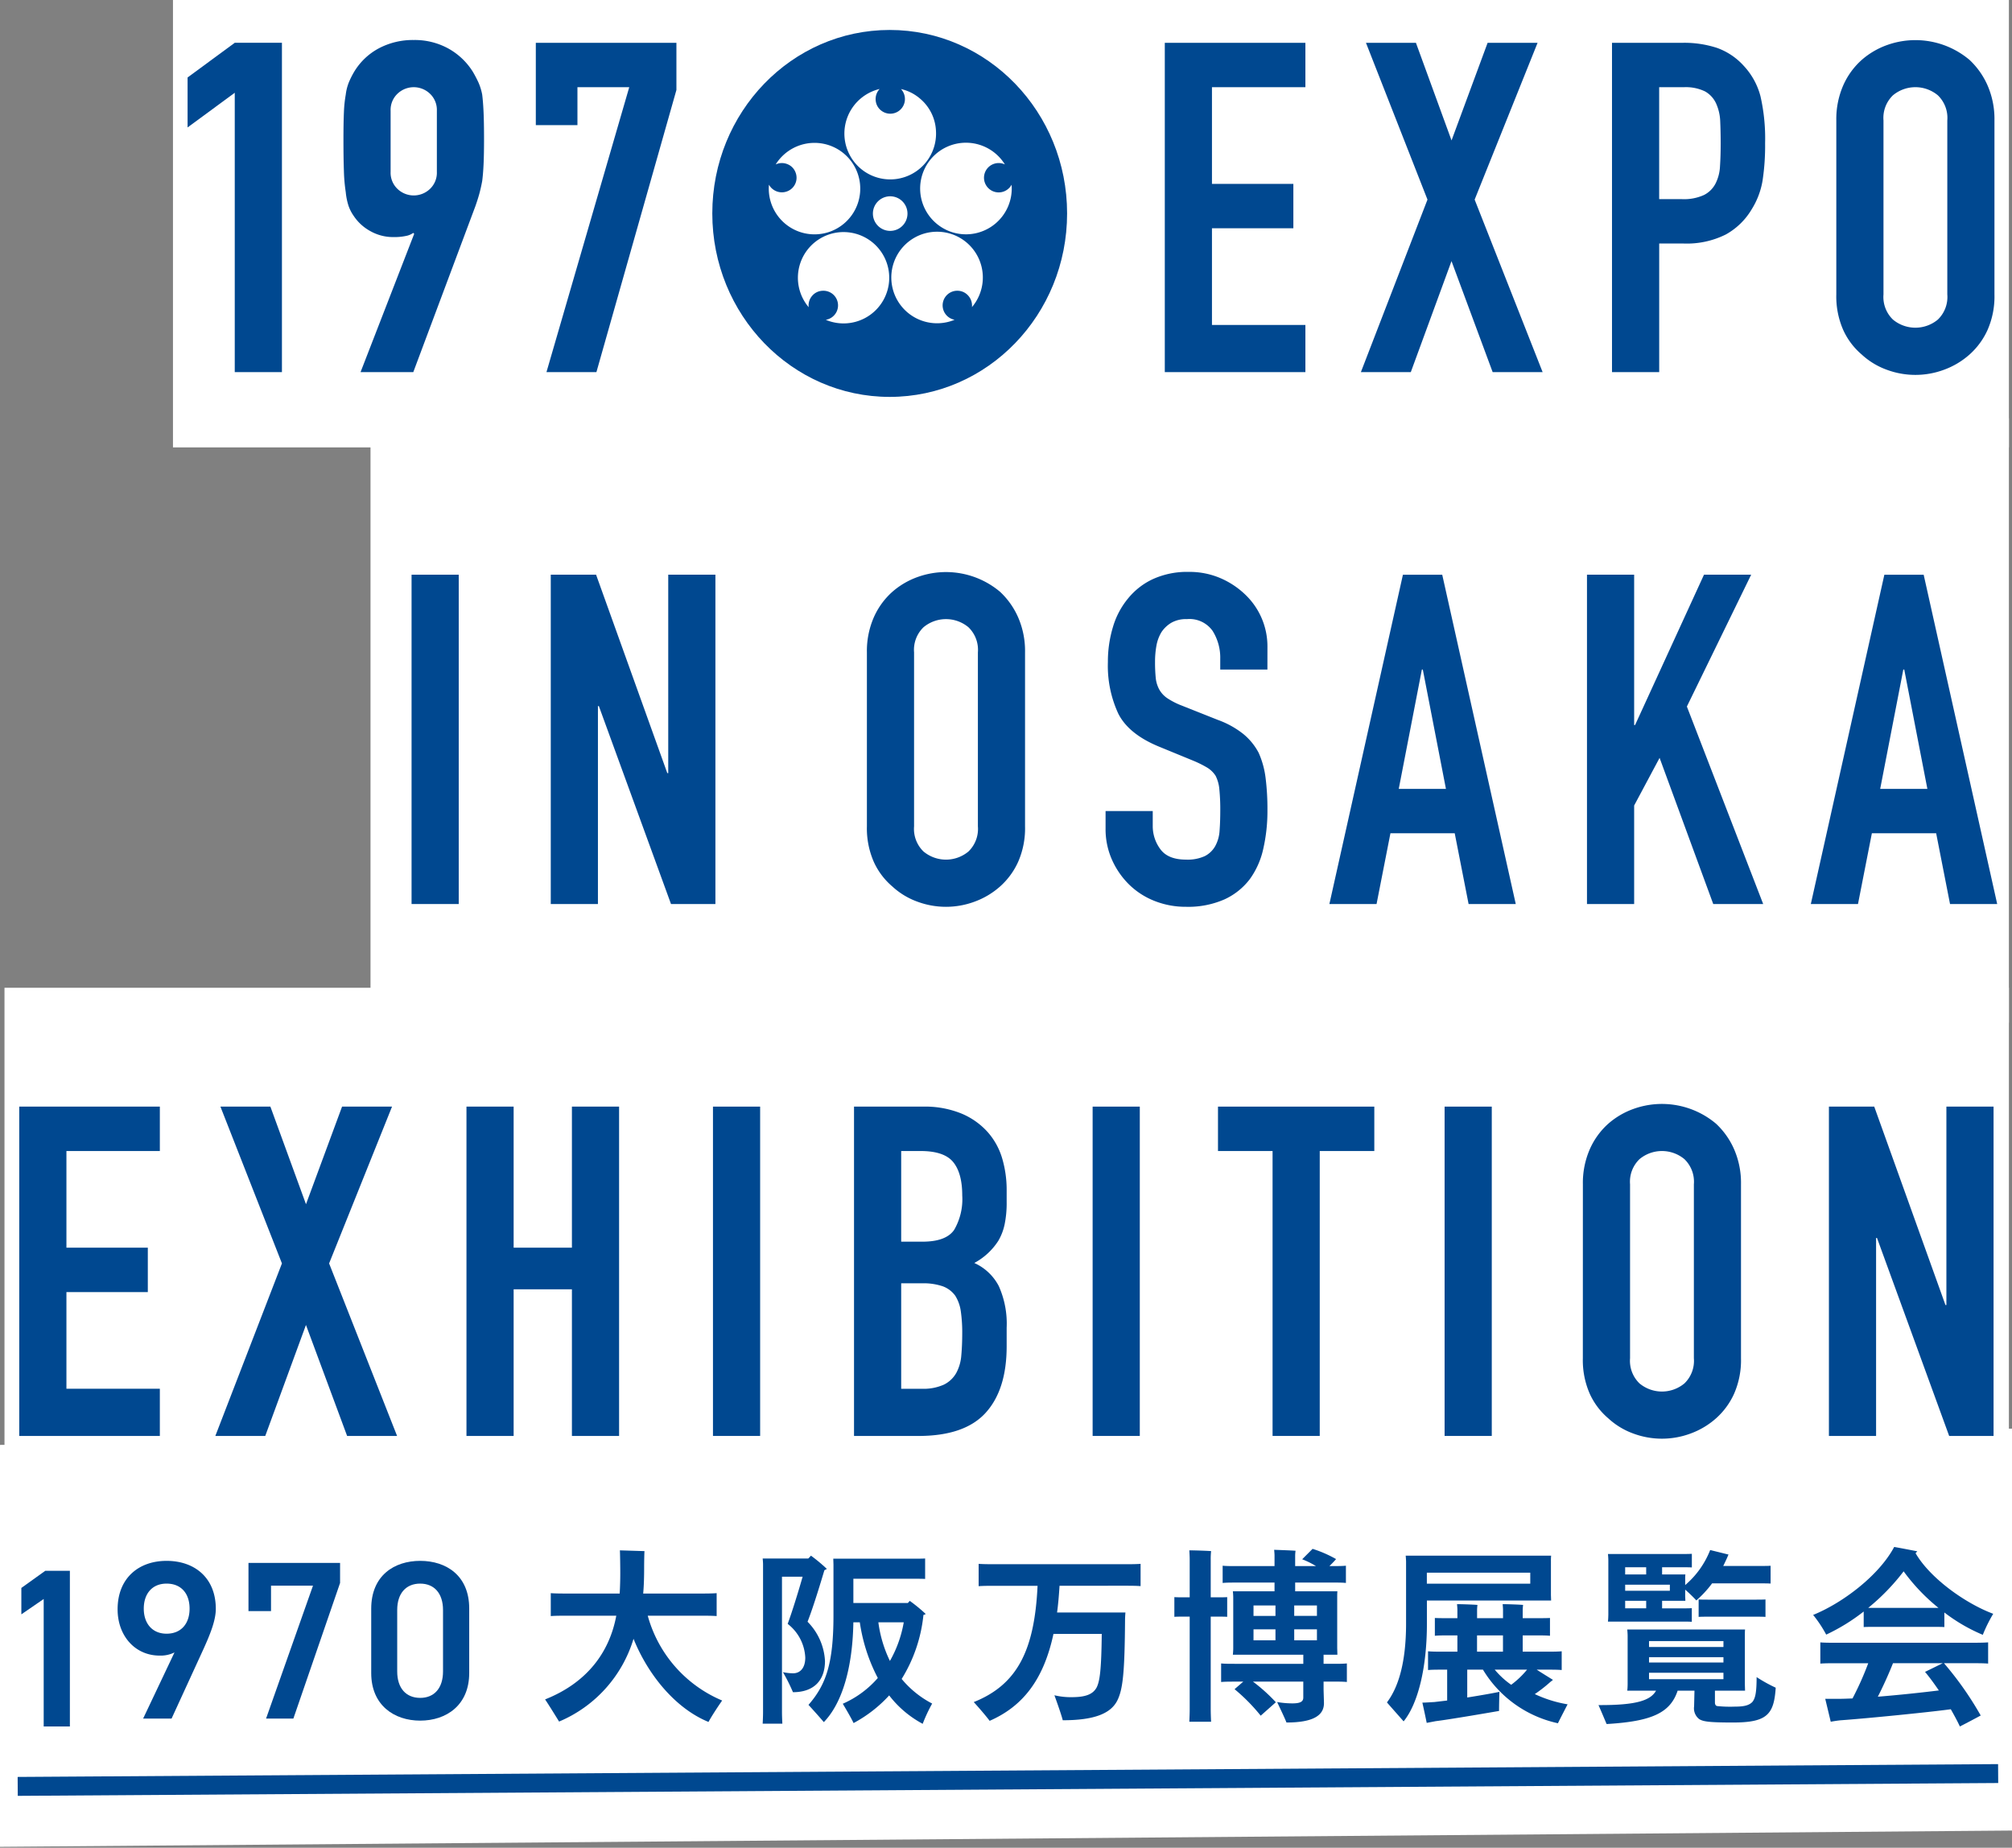 <svg xmlns="http://www.w3.org/2000/svg" xmlns:xlink="http://www.w3.org/1999/xlink" width="346.307" height="318" viewBox="0 0 346.307 318">
  <rect x="0" y="0" width="346.307" height="318" fill="#808080" stroke="none"/>
  <defs>
    <clipPath id="clip-path">
      <rect id="長方形_298" data-name="長方形 298" width="345" height="318" transform="translate(0.402 0.442)" fill="none"/>
    </clipPath>
  </defs>
  <g id="グループ_300" data-name="グループ 300" transform="translate(0 -0.442)">
    <rect id="長方形_290" data-name="長方形 290" width="282" height="104" transform="translate(63.772 72.442)" fill="#fff"/>
    <rect id="長方形_291" data-name="長方形 291" width="345" height="87" transform="translate(0.772 170.442)" fill="#fff"/>
    <rect id="長方形_292" data-name="長方形 292" width="316" height="77" transform="translate(29.772 0.442)" fill="#fff"/>
    <path id="パス_952" data-name="パス 952" d="M0,364.8v69.173l346.307-2.8V362Z" transform="translate(0 -115.685)" fill="#fff"/>
    <path id="パス_953" data-name="パス 953" d="M13.766,424.828H9.258V402.887l-3.846,2.641v-4.543l4.118-2.951h4.236Z" transform="translate(-1.737 -127.251)" fill="#004890"/>
    <g id="グループ_299" data-name="グループ 299" transform="translate(0.37 0)">
      <g id="グループ_298" data-name="グループ 298" transform="translate(0 0)" clip-path="url(#clip-path)">
        <path id="パス_954" data-name="パス 954" d="M39.6,411.275a5.344,5.344,0,0,1-2.563.544c-4.2,0-7.228-3.379-7.228-7.961,0-5.4,3.654-8.343,8.432-8.343,4.817,0,8.471,2.908,8.471,8.265,0,1.98-.972,4.387-2.176,7.029l-5.44,11.853H34.2ZM38.237,399.43c-2.447,0-3.923,1.708-3.923,4.31,0,2.563,1.476,4.311,3.923,4.311,2.524,0,3.961-1.748,3.961-4.311,0-2.6-1.438-4.31-3.961-4.31" transform="translate(-9.937 -126.443)" fill="#004890"/>
        <path id="パス_955" data-name="パス 955" d="M62.984,404.327v-8.292H78.75v3.451l-8.04,23.343h-4.7l8.078-22.879H66.864v4.376Z" transform="translate(-20.586 -126.61)" fill="#004890"/>
        <path id="パス_956" data-name="パス 956" d="M102.531,423.013c-4.467,0-8.435-2.635-8.435-8.19V403.745c0-5.71,3.968-8.23,8.435-8.23s8.432,2.52,8.432,8.191v11.116c0,5.556-3.964,8.19-8.432,8.19m0-23.583c-2.447,0-3.961,1.671-3.961,4.547v10.573c0,2.876,1.514,4.548,3.961,4.548,2.409,0,3.924-1.671,3.924-4.548V403.978c0-2.876-1.516-4.547-3.924-4.547" transform="translate(-30.572 -126.443)" fill="#004890"/>
        <path id="パス_957" data-name="パス 957" d="M168.644,418.7c-.782,1.109-1.923,2.869-2.346,3.683-5.673-2.314-10.4-8.083-12.907-14.309a22.484,22.484,0,0,1-12.81,14.243c-.651-1.042-1.727-2.8-2.411-3.813,7.234-2.869,11.08-8.116,12.255-14.407h-8.115c-1.272,0-2.314,0-3.162.065v-3.943c.847.065,1.89.065,3.162.065h8.7c.065-1.141.1-2.282.1-3.52,0-1.173-.032-3.358-.065-3.912l4.237.131c-.033.163-.064,1.89-.064,2.77,0,1.6-.033,3.1-.164,4.531h9.517c1.272,0,2.314,0,3.128-.065v3.943c-.814-.065-1.856-.065-3.128-.065h-8.734a22.213,22.213,0,0,0,12.809,14.6" transform="translate(-44.718 -125.587)" fill="#004890"/>
        <path id="パス_958" data-name="パス 958" d="M198.537,417.7a30.813,30.813,0,0,0-1.728-3.455,8.609,8.609,0,0,0,1.76.195c1.173,0,2.086-.879,2.086-2.705a7.788,7.788,0,0,0-3.031-5.8c.684-1.825,1.825-5.476,2.574-8.115h-3.553v23.238c0,.718.033,1.435.065,2.055h-3.388c.032-.619.065-1.337.065-2.055V395.695c0-.261-.033-.718-.065-1.011h7.854a6.336,6.336,0,0,0,.456-.488,28.522,28.522,0,0,1,2.739,2.281l-.424.228c-.456,1.5-1.792,6.031-2.9,8.865a10.344,10.344,0,0,1,3,6.747c0,3.325-1.89,5.378-5.508,5.378m23.956,1.955a27.031,27.031,0,0,0-1.63,3.488,17.922,17.922,0,0,1-5.769-4.889,22.952,22.952,0,0,1-6.128,4.759c-.358-.782-1.27-2.347-1.858-3.325a17.049,17.049,0,0,0,6.031-4.433,29.834,29.834,0,0,1-3.1-9.583h-1.109c-.13,7.824-1.923,13.917-5.083,17.177-.554-.653-1.826-2.086-2.641-2.967,3.031-3.487,4.3-7.138,4.3-15.416v-8.735l-.033-1.01h13.983c.686,0,1.3,0,1.827-.033v3.52c-.523-.032-1.141-.032-1.827-.032H208.933v4.172h9.388a3.582,3.582,0,0,1,.326-.359,26.621,26.621,0,0,1,2.737,2.25,1.1,1.1,0,0,1-.39.163,25.8,25.8,0,0,1-3.749,11.017,16.923,16.923,0,0,0,5.248,4.236m-7.268-7.333a20.449,20.449,0,0,0,2.379-6.65h-4.369a21.556,21.556,0,0,0,1.99,6.65" transform="translate(-62.42 -126.019)" fill="#004890"/>
        <path id="パス_959" data-name="パス 959" d="M261.591,400.039c-.1,1.63-.228,3.162-.424,4.6h11.766c-.033.391-.065.945-.065,1.207-.065,9.061-.358,11.994-1.336,13.949-1.141,2.249-3.976,3.39-9.388,3.39-.163-.718-.912-2.869-1.433-4.3a11.982,11.982,0,0,0,2.965.327c2.413,0,3.651-.49,4.3-1.664.555-1.107.816-3.1.881-9.224h-8.311c-1.695,7.92-5.313,12.484-10.984,14.962-.684-.913-1.956-2.379-2.737-3.227,7.5-3,10.463-8.9,10.984-20.013h-7.041c-1.3,0-2.282,0-3.1.065v-3.846c.814.066,1.792.066,3.1.066H272.51c1.237,0,2.248,0,3.031-.066V400.1c-.782-.065-1.793-.065-3.031-.065Z" transform="translate(-79.593 -126.681)" fill="#004890"/>
        <path id="パス_960" data-name="パス 960" d="M303.933,404.135v15.874c0,.75.031,1.564.065,2.216h-3.749c.033-.653.066-1.467.066-2.216V404.135h-1.207c-.488,0-.977,0-1.433.033v-3.39c.456.032.945.032,1.433.032h1.207v-6.42c0-.522-.033-1.239-.066-1.663.782,0,2.967.066,3.749.131a12.424,12.424,0,0,0-.065,1.532v6.42h1.4c.521,0,.946,0,1.435-.032v3.39c-.456-.033-.913-.033-1.435-.033Zm23.434,8.051v3.195c-.684-.065-1.435-.065-2.379-.065h-1.63v1.173c0,.489.065,2.151.065,2.542,0,2.054-1.76,3.325-6.454,3.325-.293-.782-1.109-2.444-1.6-3.519a16.022,16.022,0,0,0,2.607.228c1.433,0,1.89-.327,1.89-1.011v-2.737H311.2a29.311,29.311,0,0,1,3.944,3.552l-2.607,2.314a31.445,31.445,0,0,0-4.5-4.562l1.5-1.3h-1.4c-.977,0-1.728,0-2.413.065v-3.195c.684.065,1.435.065,2.413.065H319.87v-1.564H307.745c.032-.327.065-.75.065-1.141v-8.638c0-.423-.033-.814-.065-1.14h7.171v-1.5H308.3c-.912,0-1.63,0-2.314.066v-2.967c.684.065,1.4.065,2.314.065h6.616v-1.858c0-.195-.033-.651-.066-.945.816.032,2.933.1,3.684.163a6.733,6.733,0,0,0-.067.814v1.825h3.586a14.551,14.551,0,0,0-2.379-1.173l1.792-1.793a20.756,20.756,0,0,1,4.042,1.76c-.359.423-.75.814-1.141,1.205h.522c.913,0,1.662,0,2.314-.065v2.967c-.653-.066-1.4-.066-2.314-.066h-6.422v1.5h7.269c-.033.358-.033.717-.033,1.14v8.638l.033,1.141h-2.379v1.564h1.63c.945,0,1.7,0,2.379-.065m-16.069-8.18h3.781v-1.793H311.3Zm0,4.2h3.781v-1.89H311.3Zm10.919-6h-3.911v1.793h3.911Zm0,4.108h-3.911v1.89h3.911Z" transform="translate(-95.913 -125.464)" fill="#004890"/>
        <path id="パス_961" data-name="パス 961" d="M354.43,422.715c-.651-.751-2.02-2.283-2.868-3.26,1.923-2.542,3.292-6.747,3.292-13.592V395.272c0-.228-.033-.751-.065-1.076H379.82a9.134,9.134,0,0,0-.033.944v5.834l.033.946H358.439v4.074c0,7.365-1.5,13.656-4.009,16.721m28.226-2.934c-.521,1.011-1.336,2.574-1.662,3.259a20.019,20.019,0,0,1-12.907-9.224h-2.705v4.792c2.477-.391,4.823-.814,5.541-.978-.033,1.011-.065,2.346-.065,3.292-1.337.228-8.279,1.433-10.919,1.76l-1.532.293c-.228-1.107-.49-2.346-.75-3.486.554,0,1.37-.067,2.054-.1l2.216-.261v-5.313h-.75c-1.01,0-1.826,0-2.542.065v-3.227c.716.067,1.532.067,2.542.067h2.51v-2.8h-1.662c-.847,0-1.565,0-2.217.065v-3.063c.653.033,1.37.033,2.217.033h1.662v-1.467c0-.2-.033-.653-.065-.945.749,0,2.8.065,3.519.13a8.022,8.022,0,0,0-.065.847v1.435h4.465v-1.467c0-.2-.033-.653-.065-.945.75,0,2.8.065,3.52.13a7.863,7.863,0,0,0-.065.847v1.435h2.476c.847,0,1.564,0,2.217-.033v3.063c-.653-.065-1.37-.065-2.217-.065h-2.476v2.8h4.2c1.01,0,1.793,0,2.509-.067v3.227c-.716-.065-1.5-.065-2.509-.065h-1.793c.945.619,1.923,1.207,2.8,1.76l-.456.359a24.085,24.085,0,0,1-2.673,2.087,21.473,21.473,0,0,0,5.638,1.759m-24.217-20.762h17.8v-1.891h-17.8Zm8.638,11.7h4.465v-2.8h-4.465Zm5.878,5.7a15.124,15.124,0,0,0,2.737-2.607h-5.573a14.474,14.474,0,0,0,2.836,2.607" transform="translate(-113.21 -126.019)" fill="#004890"/>
        <path id="パス_962" data-name="パス 962" d="M435.686,416.45c-.293,4.661-1.532,6-7.366,6-4.106,0-5.116-.163-5.8-.586a2.338,2.338,0,0,1-.881-2.184l.065-2.705h-2.9c-1.272,3.846-4.5,5.281-12.223,5.737-.293-.684-.945-2.249-1.4-3.26,6.585.033,8.964-.814,9.908-2.477h-4.954a10.349,10.349,0,0,0,.064-1.108v-8.279c0-.423-.033-.782-.064-1.141h20.273c-.033.391-.033.718-.033,1.141v8.279l.033,1.108h-5.183v2.021c0,.359.132.555.36.62a21.54,21.54,0,0,0,3.063.1c1.565,0,2.413-.2,3-.782.521-.619.75-1.6.75-4.3a25.685,25.685,0,0,0,3.292,1.825m-28.813-12.483v-9.42c0-.391-.032-.749-.065-1.108h12.874c.555,0,1.044,0,1.565-.032v2.346c-.522-.032-1.01-.032-1.565-.032H416.13v1.239h4.009a5.182,5.182,0,0,0-.033.75v1.076a15.163,15.163,0,0,0,4.3-6.03l3.162.782a1.86,1.86,0,0,0-.163.359c-.228.522-.49,1.075-.749,1.6h6.617c.586,0,1.042,0,1.532-.033v3.064c-.49-.032-.946-.032-1.532-.032h-8.54a18.53,18.53,0,0,1-2.706,2.933,26.652,26.652,0,0,0-1.923-1.858v1.173l.033.75H416.13v1.3h3.551c.555,0,1.044,0,1.565-.033v2.347c-.522-.033-1.01-.033-1.565-.033H406.808a10.49,10.49,0,0,0,.065-1.108m2.9-7.007h3.618v-1.239h-3.618Zm7.693,1.76h-7.692v1.042h7.692Zm-4.074,2.77h-3.618v1.3h3.618Zm.489,7.952h12.809v-1.01H413.88Zm12.809,1.76H413.88v.913h12.809Zm-12.809,3.781h12.809v-1.107H413.88Zm18.481-13.689c.553,0,1.042,0,1.564-.032v3c-.522-.033-1.011-.033-1.564-.033h-8.377c-.554,0-1.044,0-1.565.033v-3c.522.032,1.011.032,1.565.032Z" transform="translate(-130.419 -125.557)" fill="#004890"/>
        <path id="パス_963" data-name="パス 963" d="M461.841,407.078a20.9,20.9,0,0,0-2.249-3.39c5.15-2.087,11.375-6.845,13.951-11.7,1.3.228,2.639.49,3.976.75-.065.1-.228.228-.293.326,2.444,4.238,8.474,8.6,13.363,10.43a24.833,24.833,0,0,0-1.793,3.618,29.564,29.564,0,0,1-6.617-3.846v2.51c-.553-.033-1.141-.033-1.825-.033H470.088c-.684,0-1.239,0-1.793.033V403.1a33.211,33.211,0,0,1-6.454,3.976m24.772,1.4c1.27,0,2.281,0,3.1-.066v3.651c-.814-.065-1.825-.065-3.1-.065h-4.5a56.649,56.649,0,0,1,6.323,9c-1.14.619-2.314,1.239-3.585,1.89-.456-.977-1.01-1.988-1.565-2.965-3.813.521-14.309,1.564-18.839,1.89-.456.033-1.337.163-1.825.261l-.946-3.945h2.413c.684,0,1.433-.033,2.281-.065A52.219,52.219,0,0,0,469.077,412H463.96c-1.3,0-2.347,0-3.129.065v-3.651c.782.066,1.825.066,3.129.066Zm-17.535-6H481.17a33.028,33.028,0,0,1-6-6.291,37.075,37.075,0,0,1-6.1,6.291m9.778,11.016,3.064-1.5h-8.573c-.651,1.662-1.629,3.846-2.608,5.769,3.651-.293,7.594-.718,10.5-1.076-.847-1.239-1.663-2.347-2.379-3.195" transform="translate(-147.884 -125.31)" fill="#004890"/>
        <path id="パス_964" data-name="パス 964" d="M55.668,67.434V19.354l-8.119,5.97v-8.6l8.119-5.97h8.121V67.434Z" transform="translate(-15.632 -2.948)" fill="#004890"/>
        <path id="パス_965" data-name="パス 965" d="M90,67.209l9.233-23.8-.16-.159a3.169,3.169,0,0,1-1.233.517,9.713,9.713,0,0,1-2.19.2,7.952,7.952,0,0,1-3.98-1.034A8.06,8.06,0,0,1,88.806,40.3a6.9,6.9,0,0,1-.875-1.712,11,11,0,0,1-.477-2.348,28.886,28.886,0,0,1-.318-3.622q-.081-2.188-.079-5.532,0-2.786.079-4.577a22.119,22.119,0,0,1,.318-3.064,8.4,8.4,0,0,1,.517-2.07,14.631,14.631,0,0,1,.915-1.831,10.98,10.98,0,0,1,4.259-4.061,12.5,12.5,0,0,1,6.01-1.432,12,12,0,0,1,5.971,1.472,11.586,11.586,0,0,1,4.219,4.021q.555.954.955,1.831a9.5,9.5,0,0,1,.637,2.07q.159,1.274.238,3.064t.08,4.577q0,2.627-.08,4.338t-.238,2.906q-.238,1.274-.517,2.269t-.676,2.109l-10.667,28.5Zm5.174-34.468a3.839,3.839,0,0,0,1.194,2.946,4.041,4.041,0,0,0,5.573,0,3.839,3.839,0,0,0,1.194-2.946V22.232a3.841,3.841,0,0,0-1.194-2.945,4.041,4.041,0,0,0-5.573,0,3.841,3.841,0,0,0-1.194,2.945Z" transform="translate(-28.312 -2.723)" fill="#004890"/>
        <path id="パス_966" data-name="パス 966" d="M137.653,67.434,151.9,18.4h-8.915v6.528h-7.164V10.757h24.2v8.119l-13.77,48.558Z" transform="translate(-43.965 -2.948)" fill="#004890"/>
        <path id="パス_967" data-name="パス 967" d="M295.25,67.434V10.757h24.2V18.4H303.369V35.035h14.01v7.642h-14.01V59.315H319.45v8.119Z" transform="translate(-95.135 -2.948)" fill="#004890"/>
        <path id="パス_968" data-name="パス 968" d="M344.955,67.434l11.463-29.692L345.83,10.757h8.6l6.129,16.8,6.209-16.8h8.6L364.537,37.742l11.7,29.692h-8.6l-7.084-19.105-7.006,19.105Z" transform="translate(-111.089 -2.948)" fill="#004890"/>
        <path id="パス_969" data-name="パス 969" d="M408.609,67.435V10.757h12.179a18.138,18.138,0,0,1,5.891.875,11.327,11.327,0,0,1,4.617,3.1,12.147,12.147,0,0,1,2.866,5.214,32.635,32.635,0,0,1,.8,8.08,40.066,40.066,0,0,1-.438,6.448,13.476,13.476,0,0,1-1.87,4.935,11.851,11.851,0,0,1-4.459,4.338,15,15,0,0,1-7.323,1.552h-4.139v22.13ZM416.728,18.4V37.663h3.9a8.283,8.283,0,0,0,3.821-.717,4.515,4.515,0,0,0,1.991-1.99,7.27,7.27,0,0,0,.756-2.945q.119-1.751.12-3.9,0-1.988-.079-3.782a8.194,8.194,0,0,0-.716-3.143,4.533,4.533,0,0,0-1.911-2.07,7.582,7.582,0,0,0-3.661-.716Z" transform="translate(-131.52 -2.948)" fill="#004890"/>
        <path id="パス_970" data-name="パス 970" d="M465.467,23.9a14.486,14.486,0,0,1,1.194-6.05,12.786,12.786,0,0,1,3.184-4.379,13.49,13.49,0,0,1,4.338-2.547,14.451,14.451,0,0,1,14.209,2.547,13.329,13.329,0,0,1,3.1,4.379,14.486,14.486,0,0,1,1.194,6.05V53.835a14.348,14.348,0,0,1-1.194,6.129,12.614,12.614,0,0,1-3.1,4.219,13.621,13.621,0,0,1-4.418,2.627,14.13,14.13,0,0,1-9.792,0,12.736,12.736,0,0,1-4.338-2.627,12.126,12.126,0,0,1-3.184-4.219,14.348,14.348,0,0,1-1.194-6.129Zm8.119,29.931a5.394,5.394,0,0,0,1.632,4.338,6.047,6.047,0,0,0,7.721,0,5.4,5.4,0,0,0,1.632-4.338V23.9a5.4,5.4,0,0,0-1.632-4.338,6.045,6.045,0,0,0-7.721,0,5.4,5.4,0,0,0-1.632,4.338Z" transform="translate(-149.769 -2.722)" fill="#004890"/>
        <rect id="長方形_293" data-name="長方形 293" width="8.119" height="56.678" transform="translate(70.469 99.351)" fill="#004890"/>
        <path id="パス_971" data-name="パス 971" d="M139.609,202.248V145.57h7.8l12.259,34.151h.16V145.57h8.119v56.678h-7.642l-12.419-34.07h-.159v34.07Z" transform="translate(-45.18 -46.219)" fill="#004890"/>
        <path id="パス_972" data-name="パス 972" d="M219.742,158.719a14.489,14.489,0,0,1,1.194-6.05,12.79,12.79,0,0,1,3.184-4.378,13.463,13.463,0,0,1,4.338-2.546,14.454,14.454,0,0,1,14.209,2.546,13.333,13.333,0,0,1,3.1,4.378,14.489,14.489,0,0,1,1.194,6.05v29.93a14.349,14.349,0,0,1-1.194,6.13,12.614,12.614,0,0,1-3.1,4.219,13.621,13.621,0,0,1-4.418,2.627,14.13,14.13,0,0,1-9.792,0A12.736,12.736,0,0,1,224.12,199a12.126,12.126,0,0,1-3.184-4.219,14.349,14.349,0,0,1-1.194-6.13Zm8.119,29.93a5.4,5.4,0,0,0,1.632,4.34,6.05,6.05,0,0,0,7.721,0,5.4,5.4,0,0,0,1.632-4.34v-29.93a5.4,5.4,0,0,0-1.632-4.338,6.047,6.047,0,0,0-7.721,0,5.4,5.4,0,0,0-1.632,4.338Z" transform="translate(-70.9 -45.993)" fill="#004890"/>
        <path id="パス_973" data-name="パス 973" d="M308.093,161.664h-8.119v-1.831a8.67,8.67,0,0,0-1.313-4.816,4.861,4.861,0,0,0-4.418-2.029,5.1,5.1,0,0,0-2.706.636,5.328,5.328,0,0,0-1.672,1.592,6.754,6.754,0,0,0-.875,2.349,15.357,15.357,0,0,0-.238,2.747,26.953,26.953,0,0,0,.119,2.785,5.3,5.3,0,0,0,.6,1.991,4.412,4.412,0,0,0,1.394,1.512,12.641,12.641,0,0,0,2.507,1.275l6.209,2.466a15.421,15.421,0,0,1,4.378,2.429,10.506,10.506,0,0,1,2.627,3.224,15.045,15.045,0,0,1,1.194,4.338,42.9,42.9,0,0,1,.318,5.533,29.181,29.181,0,0,1-.716,6.646,14.011,14.011,0,0,1-2.309,5.214,11.45,11.45,0,0,1-4.378,3.5,15.474,15.474,0,0,1-6.608,1.273,14.478,14.478,0,0,1-5.492-1.035,13.036,13.036,0,0,1-4.378-2.866,13.9,13.9,0,0,1-2.906-4.259,12.932,12.932,0,0,1-1.074-5.294v-3.023h8.119v2.546a6.63,6.63,0,0,0,1.313,4.019q1.313,1.793,4.418,1.792a7.128,7.128,0,0,0,3.224-.6,4.29,4.29,0,0,0,1.792-1.713,6.281,6.281,0,0,0,.756-2.666q.119-1.553.12-3.462a34.4,34.4,0,0,0-.159-3.662,6.339,6.339,0,0,0-.637-2.309,4.484,4.484,0,0,0-1.473-1.432,19.1,19.1,0,0,0-2.427-1.2l-5.812-2.387q-5.254-2.15-7.045-5.692a19.586,19.586,0,0,1-1.79-8.875,20.54,20.54,0,0,1,.875-6.05,13.734,13.734,0,0,1,2.627-4.935,12.013,12.013,0,0,1,4.258-3.3,14.218,14.218,0,0,1,6.17-1.234,13.482,13.482,0,0,1,5.532,1.115,14.244,14.244,0,0,1,4.338,2.944,12.3,12.3,0,0,1,3.662,8.758Z" transform="translate(-90.315 -45.993)" fill="#004890"/>
        <path id="パス_974" data-name="パス 974" d="M336.971,202.249l12.658-56.678h6.765l12.657,56.678h-8.119l-2.388-12.178H347.479l-2.389,12.178Zm20.061-19.82-3.981-20.538h-.16l-3.98,20.538Z" transform="translate(-108.526 -46.219)" fill="#004890"/>
        <path id="パス_975" data-name="パス 975" d="M402.268,202.248V145.57h8.119v25.873h.159l11.862-25.873h8.119l-11.065,22.688,13.134,33.99H424l-9.235-25.155-4.378,8.2v16.956Z" transform="translate(-129.485 -46.219)" fill="#004890"/>
        <path id="パス_976" data-name="パス 976" d="M459.006,202.249l12.658-56.678h6.765l12.657,56.678h-8.119l-2.388-12.178H469.514l-2.389,12.178Zm20.061-19.82-3.981-20.538h-.16l-3.98,20.538Z" transform="translate(-147.696 -46.219)" fill="#004890"/>
        <path id="パス_977" data-name="パス 977" d="M4.879,337.063V280.384h24.2v7.643H13v16.636H27.009v7.642H13v16.638H29.079v8.119Z" transform="translate(-1.936 -89.49)" fill="#004890"/>
        <path id="パス_978" data-name="パス 978" d="M54.584,337.063l11.463-29.692L55.459,280.384h8.6l6.129,16.8,6.209-16.8h8.6L74.166,307.371l11.7,29.692h-8.6l-7.084-19.1-7.006,19.1Z" transform="translate(-17.89 -89.49)" fill="#004890"/>
        <path id="パス_979" data-name="パス 979" d="M118.24,337.063V280.384h8.119v24.28H136.39v-24.28h8.119v56.678H136.39V311.828H126.359v25.234Z" transform="translate(-38.321 -89.49)" fill="#004890"/>
        <rect id="長方形_294" data-name="長方形 294" width="8.119" height="56.678" transform="translate(122.347 190.895)" fill="#004890"/>
        <path id="パス_980" data-name="パス 980" d="M216.477,337.063V280.385h11.861a16.633,16.633,0,0,1,6.647,1.2,12.528,12.528,0,0,1,4.5,3.184,11.907,11.907,0,0,1,2.508,4.577,19.067,19.067,0,0,1,.756,5.372v2.07a18.054,18.054,0,0,1-.359,3.9,9.364,9.364,0,0,1-1.074,2.787,11.184,11.184,0,0,1-4.139,3.821,8.812,8.812,0,0,1,4.219,3.98,15.8,15.8,0,0,1,1.353,7.164v3.184q0,7.482-3.622,11.463t-11.582,3.98Zm8.119-49.035v15.6h3.662q4.06,0,5.453-2.03a10.482,10.482,0,0,0,1.393-5.929q0-3.822-1.552-5.732t-5.612-1.909Zm0,22.766v18.15h3.5a8.563,8.563,0,0,0,3.861-.716,4.947,4.947,0,0,0,2.11-1.991,7.505,7.505,0,0,0,.875-3.025q.159-1.751.16-3.821a25.631,25.631,0,0,0-.239-3.741,6.83,6.83,0,0,0-.955-2.707,4.594,4.594,0,0,0-2.15-1.631,10.244,10.244,0,0,0-3.583-.517Z" transform="translate(-69.852 -89.49)" fill="#004890"/>
        <rect id="長方形_295" data-name="長方形 295" width="8.119" height="56.678" transform="translate(187.694 190.895)" fill="#004890"/>
        <path id="パス_981" data-name="パス 981" d="M318.13,337.063V288.028h-9.394v-7.643h26.905v7.643h-9.392v49.035Z" transform="translate(-99.464 -89.49)" fill="#004890"/>
        <rect id="長方形_296" data-name="長方形 296" width="8.119" height="56.678" transform="translate(248.276 190.895)" fill="#004890"/>
        <path id="パス_982" data-name="パス 982" d="M401.227,293.533a14.489,14.489,0,0,1,1.194-6.05A12.79,12.79,0,0,1,405.6,283.1a13.462,13.462,0,0,1,4.338-2.546,14.454,14.454,0,0,1,14.209,2.546,13.334,13.334,0,0,1,3.1,4.378,14.489,14.489,0,0,1,1.194,6.05v29.93a14.349,14.349,0,0,1-1.194,6.13,12.615,12.615,0,0,1-3.1,4.219,13.623,13.623,0,0,1-4.418,2.627,14.13,14.13,0,0,1-9.792,0,12.737,12.737,0,0,1-4.338-2.627,12.127,12.127,0,0,1-3.184-4.219,14.349,14.349,0,0,1-1.194-6.13Zm8.119,29.93a5.4,5.4,0,0,0,1.632,4.34,6.05,6.05,0,0,0,7.721,0,5.4,5.4,0,0,0,1.632-4.34v-29.93a5.4,5.4,0,0,0-1.632-4.338,6.047,6.047,0,0,0-7.721,0,5.4,5.4,0,0,0-1.632,4.338Z" transform="translate(-129.15 -89.264)" fill="#004890"/>
        <path id="パス_983" data-name="パス 983" d="M463.592,337.063V280.384h7.8l12.259,34.151h.16V280.384h8.119v56.678h-7.642l-12.419-34.07h-.159v34.07Z" transform="translate(-149.167 -89.49)" fill="#004890"/>
        <path id="パス_984" data-name="パス 984" d="M241.622,39.074c0,17.44-13.67,31.578-30.534,31.578s-30.534-14.138-30.534-31.578S194.224,7.5,211.088,7.5s30.534,14.138,30.534,31.578" transform="translate(-58.322 -1.902)" fill="#004890"/>
        <path id="パス_985" data-name="パス 985" d="M247.822,39.816a2.526,2.526,0,1,0,1.151,3.492,7.882,7.882,0,1,1-1.151-3.492" transform="translate(-75.229 -11.074)" fill="#fff"/>
        <path id="パス_986" data-name="パス 986" d="M220.1,22.463a2.522,2.522,0,0,0-.65,2.157,2.441,2.441,0,0,0,.906,1.541,2.523,2.523,0,0,0,3.424-3.689,7.545,7.545,0,0,1,3.3,1.668,7.7,7.7,0,0,1,2.719,5.489,7.888,7.888,0,1,1-9.7-7.166" transform="translate(-69.071 -6.706)" fill="#fff"/>
        <path id="パス_987" data-name="パス 987" d="M207.022,73.8a2.518,2.518,0,0,0-.538-5,2.455,2.455,0,0,0-1.821.895,2.5,2.5,0,0,0-.576,1.939,7.86,7.86,0,1,1,2.935,2.162" transform="translate(-65.264 -18.316)" fill="#fff"/>
        <path id="パス_988" data-name="パス 988" d="M194.893,43.3a2.543,2.543,0,0,0,3.454,1,2.5,2.5,0,0,0,1.1-3.168,2.44,2.44,0,0,0-1.422-1.382,2.5,2.5,0,0,0-1.974.069,7.872,7.872,0,1,1-1.158,3.476" transform="translate(-62.911 -11.074)" fill="#fff"/>
        <path id="パス_989" data-name="パス 989" d="M239.8,71.615a2.571,2.571,0,0,0-.808-2.146,2.457,2.457,0,0,0-1.619-.671,2.519,2.519,0,0,0-.559,4.994,7.877,7.877,0,1,1,2.986-2.177" transform="translate(-72.876 -18.316)" fill="#fff"/>
        <path id="パス_990" data-name="パス 990" d="M227.216,52.649a2.976,2.976,0,1,1-2.974-2.988,2.977,2.977,0,0,1,2.974,2.988" transform="translate(-71.389 -15.435)" fill="#fff"/>
        <rect id="長方形_297" data-name="長方形 297" width="340.882" height="3.255" transform="translate(2.667 306.26) rotate(-0.371)" fill="#004890"/>
      </g>
    </g>
  </g>
</svg>
